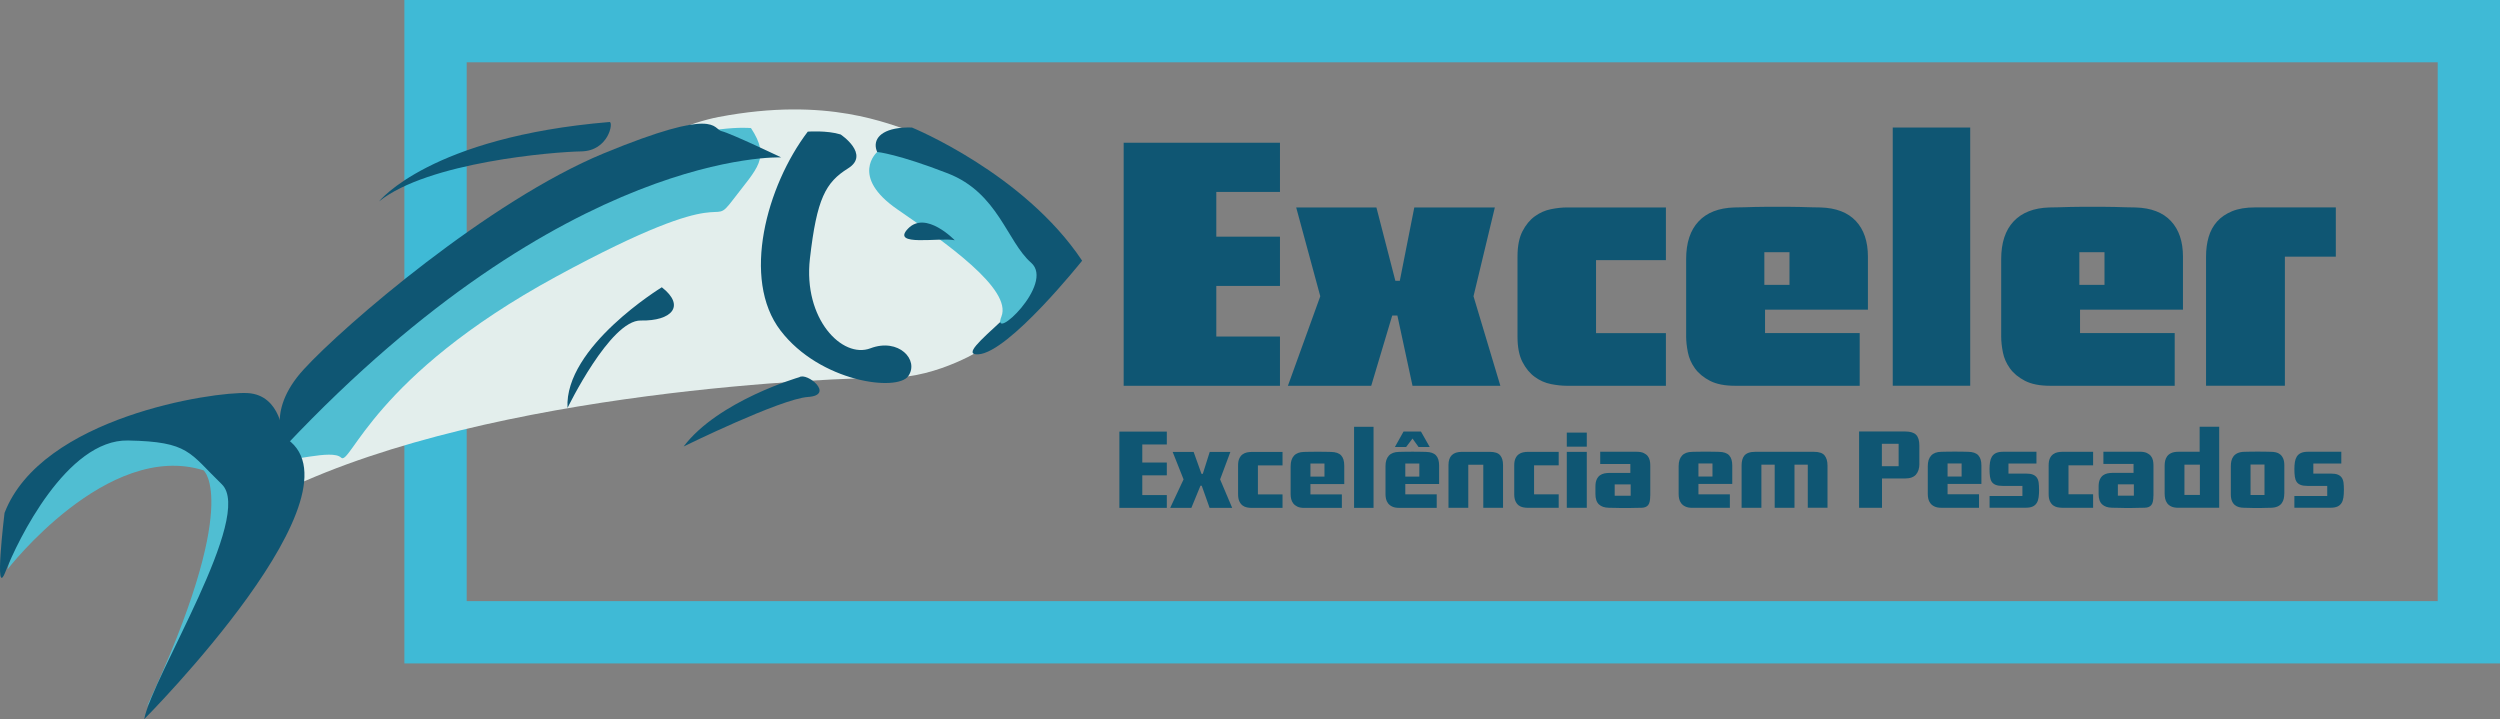 <?xml version="1.0" encoding="UTF-8"?><svg id="Layer_2" xmlns="http://www.w3.org/2000/svg" viewBox="0 0 616.42 177.33"><rect x="0" y="0" width="616.42" height="177.33" fill="#808080" stroke="none"/><defs><style>.cls-1,.cls-2{fill:#0f5673;}.cls-3{fill:#50bed2;}.cls-3,.cls-4,.cls-2,.cls-5{fill-rule:evenodd;}.cls-4{fill:#3fbad6;}.cls-5{fill:#e3eeec;}</style></defs><g id="Camada_1"><g><path class="cls-4" d="m115.07,15.36h485.99v132.86H115.07V15.36ZM99.71,0h516.71v163.58H99.71V0Z"/><path class="cls-1" d="m563.38,63.28v31.83h-19.44v-31.83c0-1.75.21-3.37.64-4.84.43-1.47,1.12-2.74,2.08-3.82.96-1.08,2.21-1.92,3.73-2.55,1.53-.62,3.4-.93,5.6-.93h19.95v12.14h-12.56Zm-44.48-1.1h-6.2v8.06h6.2v-8.06Zm-6.03,14.18v5.77h23.34v12.99h-30.73c-2.55,0-4.61-.41-6.2-1.23-1.58-.82-2.82-1.84-3.69-3.06-.88-1.22-1.46-2.53-1.74-3.95-.28-1.41-.42-2.72-.42-3.9v-19.1c0-4.02,1.02-7.12,3.06-9.29,2.04-2.18,4.98-3.32,8.83-3.44.62,0,1.39-.01,2.29-.04.91-.03,1.84-.06,2.8-.08.96-.03,1.92-.04,2.89-.04h5.26c.96,0,1.92.01,2.89.04.96.03,1.9.06,2.8.08.91.03,1.67.04,2.29.04,3.85.11,6.76,1.23,8.74,3.35,1.98,2.12,2.97,5.05,2.97,8.79v13.07h-25.38Zm-46.18,18.76V31.45h19.1v63.66h-19.1Zm-25.46-32.94h-6.2v8.06h6.2v-8.06Zm-6.03,14.18v5.77h23.34v12.99h-30.73c-2.55,0-4.61-.41-6.2-1.23-1.58-.82-2.81-1.84-3.69-3.06-.88-1.22-1.46-2.53-1.74-3.95-.28-1.41-.43-2.72-.43-3.9v-19.1c0-4.02,1.02-7.12,3.06-9.29,2.04-2.18,4.98-3.32,8.83-3.44.62,0,1.39-.01,2.29-.04.91-.03,1.84-.06,2.8-.08.96-.03,1.92-.04,2.89-.04h5.26c.96,0,1.92.01,2.89.04.96.03,1.9.06,2.8.08.91.03,1.67.04,2.29.04,3.85.11,6.76,1.23,8.74,3.35,1.98,2.12,2.97,5.05,2.97,8.79v13.07h-25.38Zm-48.89,18.76c-1.19,0-2.49-.14-3.9-.42-1.41-.28-2.73-.86-3.95-1.74-1.22-.88-2.24-2.11-3.06-3.69-.82-1.58-1.23-3.65-1.23-6.2v-19.86c0-2.55.41-4.61,1.23-6.2.82-1.58,1.84-2.82,3.06-3.69,1.22-.88,2.53-1.46,3.95-1.74,1.41-.28,2.72-.43,3.9-.43h24.45v12.99h-17.23v18h17.23v12.99h-24.45Zm-38.03,0l-3.73-17.32h-1.27l-5.18,17.32h-20.54l7.98-22.07-5.94-21.9h19.78l4.67,18.08h1.1l3.57-18.08h19.86l-5.26,21.9,6.62,22.07h-21.65Zm-71.22,0v-59.93h38.54v12.14h-15.7v11.03h15.7v12.14h-15.7v12.48h15.7v12.14h-38.54Z"/><path class="cls-1" d="m577.93,120.8c0,.71-.04,1.34-.12,1.88-.08.54-.24,1-.48,1.37-.24.37-.57.66-1,.85s-.99.29-1.71.29h-8.9v-2.9h8.1v-2.48h-4.82c-.73,0-1.31-.08-1.74-.25-.44-.17-.76-.42-.99-.76s-.37-.77-.44-1.29c-.07-.52-.11-1.14-.11-1.85,0-.62.04-1.19.12-1.72.08-.52.24-.97.47-1.35.23-.37.56-.67,1-.88.44-.21,1.01-.32,1.72-.32h8.26v2.9h-6.9v2.48h4.29c.73,0,1.31.08,1.73.25.43.17.75.42.99.76.23.34.38.76.44,1.27.06.51.09,1.09.09,1.75m-19.58-6.26h-3.44v7.51h3.44v-7.51Zm4.88,7.17c0,.41-.04.82-.13,1.23-.09.41-.25.78-.49,1.12-.24.34-.57.61-1.01.81-.44.2-1.01.32-1.71.33-.51.02-1,.03-1.47.03-.39.02-.76.03-1.11.03h-1.55c-.37,0-.73,0-1.09-.03-.43,0-.88,0-1.35-.03-.43,0-.83-.05-1.23-.15-.39-.1-.74-.27-1.03-.51-.3-.24-.55-.57-.73-1-.19-.43-.28-.98-.28-1.65v-6.98c0-.43.04-.84.13-1.25.09-.41.26-.78.51-1.12.25-.34.59-.61,1.02-.81.44-.2,1-.32,1.69-.33.48,0,.94,0,1.38-.03.36,0,.71,0,1.07-.01.36,0,.63-.01.79-.01.2,0,.48,0,.85.01.37,0,.73.01,1.09.01.43.02.88.03,1.36.03.4,0,.81.04,1.21.13.4.09.76.26,1.06.51.31.25.56.59.75,1.03.19.44.28,1,.28,1.69v6.95Zm-20.81-7.14h-3.81v7.46h3.81v-7.46Zm-5.33,10.63c-.71,0-1.29-.11-1.73-.32-.44-.21-.79-.49-1.03-.84-.24-.35-.4-.72-.48-1.13-.08-.41-.12-.82-.12-1.23v-6.93c0-.37.04-.76.13-1.16.09-.4.25-.76.49-1.09.24-.33.58-.6,1.03-.8.44-.2,1.02-.31,1.73-.31h5.25v-6.18h4.82v19.98h-10.1Zm-10.95-5.78h-3.94v2.8h3.94v-2.8Zm4.82,2.82c0,1.12-.17,1.89-.52,2.3-.35.42-.89.64-1.64.65-.64.02-1.23.03-1.76.03-.46.02-.92.03-1.36.03h-1.84c-.43,0-.87,0-1.33-.03-.53,0-1.11,0-1.73-.03-1.07-.02-1.89-.29-2.46-.83-.58-.53-.87-1.39-.87-2.56v-1.85c0-.71.1-1.29.31-1.74.2-.44.47-.78.8-1.02.33-.23.69-.39,1.09-.47.4-.08.79-.12,1.16-.12h5.25v-2.21h-7.43v-3.01h8.98c.69,0,1.26.1,1.69.29.43.2.78.45,1.03.76.25.31.42.67.51,1.07.09.4.13.8.13,1.21v7.51Zm-22.46,2.96c-.39,0-.79-.04-1.19-.12-.4-.08-.76-.24-1.08-.48-.32-.24-.58-.58-.79-1.03-.2-.44-.31-1.02-.31-1.73v-7.11c0-.71.1-1.28.31-1.72.2-.44.47-.77.8-1.01.33-.24.69-.4,1.09-.48.4-.08.79-.12,1.19-.12h7.57v3.33h-6.07v7.14h6.07v3.33h-7.59Zm-5.73-4.4c0,.71-.04,1.34-.12,1.88-.08.54-.24,1-.48,1.37-.24.37-.57.66-1,.85s-.99.29-1.71.29h-8.9v-2.9h8.1v-2.48h-4.82c-.73,0-1.31-.08-1.75-.25-.43-.17-.76-.42-.99-.76-.22-.34-.37-.77-.44-1.29-.07-.52-.11-1.14-.11-1.85,0-.62.04-1.19.12-1.72.08-.52.24-.97.47-1.35.23-.37.56-.67,1-.88.44-.21,1.01-.32,1.72-.32h8.26v2.9h-6.9v2.48h4.29c.73,0,1.31.08,1.73.25.43.17.75.42.99.76.23.34.38.76.44,1.27.06.51.09,1.09.09,1.75Zm-19.1-6.53h-3.46v3.22h3.46v-3.22Zm-3.46,5.04v2.56h7.75v3.33h-9.27c-.69,0-1.26-.1-1.69-.31-.44-.2-.78-.47-1.03-.8-.25-.33-.42-.69-.51-1.09-.09-.4-.13-.79-.13-1.16v-6.93c0-1.12.28-1.98.83-2.58.55-.6,1.39-.92,2.5-.93.5,0,.97,0,1.41-.03.37,0,.74,0,1.11-.01s.63-.01.81-.01.44,0,.8.01c.36,0,.72.01,1.09.01.43.02.89.03,1.39.03,1.17.02,2.01.31,2.52.87.51.56.76,1.39.76,2.49v4.56h-8.34Zm-12.07-9.88h-4.13v5.52h4.13v-5.52Zm5.12,4.93c0,1.12-.28,2-.84,2.65-.56.65-1.48.97-2.76.97h-5.62v7.22h-5.65v-18.81h11.35c1.26,0,2.16.27,2.7.81.54.54.81,1.43.81,2.65v4.5Zm-27.52,10.84v-10.63h-3.28v10.63h-4.88v-10.63h-3.28v10.63h-4.88v-10.44c0-.5.05-.95.16-1.37.11-.42.28-.77.53-1.07.25-.29.59-.52,1.03-.68.43-.16.99-.24,1.66-.24h14.45c1.28,0,2.15.3,2.63.89.48.6.72,1.42.72,2.46v10.44h-4.88Zm-23.5-10.92h-3.46v3.22h3.46v-3.22Zm-3.46,5.04v2.56h7.75v3.33h-9.27c-.69,0-1.26-.1-1.69-.31-.44-.2-.78-.47-1.03-.8-.25-.33-.42-.69-.51-1.09-.09-.4-.13-.79-.13-1.16v-6.93c0-1.12.28-1.98.83-2.58.55-.6,1.39-.92,2.5-.93.5,0,.97,0,1.41-.03.37,0,.74,0,1.11-.01s.63-.01.81-.01.44,0,.8.01c.36,0,.72.01,1.09.01.43.02.89.03,1.39.03,1.17.02,2.01.31,2.52.87.51.56.76,1.39.76,2.49v4.56h-8.34Zm-16.71.11h-3.94v2.8h3.94v-2.8Zm4.82,2.82c0,1.12-.17,1.89-.52,2.3-.35.42-.89.64-1.64.65-.64.02-1.23.03-1.76.03-.46.02-.91.03-1.36.03h-1.84c-.43,0-.87,0-1.33-.03-.53,0-1.11,0-1.73-.03-1.07-.02-1.89-.29-2.46-.83-.58-.53-.87-1.39-.87-2.56v-1.85c0-.71.1-1.29.31-1.74.2-.44.47-.78.8-1.02.33-.23.69-.39,1.09-.47.4-.08.79-.12,1.16-.12h5.25v-2.21h-7.43v-3.01h8.98c.69,0,1.26.1,1.69.29.44.2.78.45,1.03.76.25.31.42.67.51,1.07.09.4.13.8.13,1.21v7.51Zm-20.57,2.96v-13.8h4.93v13.8h-4.93Zm0-15.08v-3.46h4.93v3.46h-4.93Zm-9.59,15.08c-.39,0-.79-.04-1.19-.12-.4-.08-.76-.24-1.08-.48-.32-.24-.58-.58-.79-1.03-.2-.44-.31-1.02-.31-1.73v-7.11c0-.71.1-1.28.31-1.72.2-.44.47-.77.8-1.01.33-.24.69-.4,1.09-.48.4-.08.79-.12,1.19-.12h7.57v3.33h-6.07v7.14h6.07v3.33h-7.59Zm-11,0v-10.63h-3.7v10.63h-4.88v-10.55c0-2.17,1.1-3.25,3.3-3.25h6.87c1.23,0,2.08.28,2.56.84.48.56.72,1.36.72,2.41v10.55h-4.88Zm-15.96-15l-1.49-2.08-1.57,2.08h-2.77l2.13-3.81h4.29l2.16,3.81h-2.74Zm.19,4.08h-3.46v3.22h3.46v-3.22Zm-3.46,5.04v2.56h7.75v3.33h-9.27c-.69,0-1.26-.1-1.69-.31-.43-.2-.78-.47-1.03-.8-.25-.33-.42-.69-.51-1.09-.09-.4-.13-.79-.13-1.16v-6.93c0-1.12.28-1.98.83-2.58.55-.6,1.39-.92,2.5-.93.5,0,.97,0,1.41-.03.37,0,.74,0,1.11-.01s.63-.01.81-.01.44,0,.8.01c.36,0,.72.01,1.09.01.43.02.89.03,1.39.03,1.17.02,2.01.31,2.52.87.51.56.76,1.39.76,2.49v4.56h-8.34Zm-12.63,5.89v-19.98h4.8v19.98h-4.8Zm-7.3-10.92h-3.46v3.22h3.46v-3.22Zm-3.46,5.04v2.56h7.75v3.33h-9.27c-.69,0-1.26-.1-1.69-.31s-.78-.47-1.03-.8c-.25-.33-.42-.69-.51-1.09-.09-.4-.13-.79-.13-1.16v-6.93c0-1.12.28-1.98.83-2.58.55-.6,1.39-.92,2.5-.93.5,0,.97,0,1.41-.03.37,0,.74,0,1.11-.01.36,0,.63-.01.81-.01s.44,0,.8.01.72.01,1.09.01c.43.02.89.03,1.39.03,1.17.02,2.01.31,2.52.87.51.56.76,1.39.76,2.49v4.56h-8.34Zm-14.47,5.89c-.39,0-.79-.04-1.19-.12-.4-.08-.76-.24-1.08-.48-.32-.24-.58-.58-.79-1.03-.2-.44-.31-1.02-.31-1.73v-7.11c0-.71.1-1.28.31-1.72.2-.44.47-.77.8-1.01.33-.24.69-.4,1.09-.48.4-.08.8-.12,1.19-.12h7.57v3.33h-6.07v7.14h6.07v3.33h-7.59Zm-10.39,0l-1.94-5.46h-.32l-2.24,5.46h-5.22l3.3-7.03-2.69-6.77h5.17l1.94,5.41h.32l1.71-5.41h5.09l-2.53,6.77,2.98,7.03h-5.57Zm-22.25,0v-18.81h11.7v3.17h-6.05v4.45h6.05v3.17h-6.05v4.85h6.05v3.17h-11.7Z"/><g><path class="cls-5" d="m242.91,85.65s-11.41,7.54-23.73,7.49c-12.32-.05-97.23,2.98-148.98,27.74,0,0-7.1-1.19,2.01-20.22,9.11-19.04,77.78-66.63,104.96-71.81,27.18-5.19,41.98,1.9,48.05,3.63,6.06,1.73,52.72,31.34,17.7,53.18"/><path class="cls-3" d="m1.84,140.4s24.62-31.89,48.35-24.43c0,0,9.57,7.7-13.94,58.19,0,0,37.69-49.68,25.74-58.65-11.95-8.97-19.55-8.58-25.34-10.05-5.79-1.47-28,3.37-34.8,34.95"/><path class="cls-2" d="m224.87,31.45s27.6,11.27,41.95,32.83c0,0-18.07,22.68-25.61,23.09-7.54.41,17.92-15.13,13.62-20.93-4.29-5.8-20.49-20.9-30.61-23.52-10.11-2.62-12.23-11.81.64-11.48"/><path class="cls-2" d="m207.28,33.16s7.36,4.91,1.82,8.36c-5.53,3.45-7.7,7.4-9.4,22.25-1.7,14.85,7.98,24.75,14.92,22.11,6.95-2.64,12.07,2.87,9.35,6.83-2.73,3.96-21.79,1.49-31.51-11.2-9.73-12.7-3.41-35.73,6.71-49.05,0,0,4.75-.36,8.12.7"/><path class="cls-3" d="m185.16,31.58s-43.15-4.85-110.18,64.53c0,0-11.1,16.5-7.45,17.28,3.65.78,14.3-2.75,16.58-.55,2.28,2.2,7.87-20.09,53.03-44.64,45.16-24.55,37.56-10.99,43.58-18.93,6.02-7.93,9.33-10.23,4.45-17.69"/><path class="cls-2" d="m150.32,30.08c.98.12-.3,7.14-7.01,7.25s-37.71,2.61-49.84,12.32c0,0,12.59-15.88,56.85-19.57"/><path class="cls-2" d="m192.57,38.81s-52.91-2.25-122.11,71.08c0,0-5.45-8.02,4.43-18.81,9.88-10.8,45.7-41.61,74.03-53.29,28.32-11.67,26.76-5.97,29.01-5.45,2.25.52,14.65,6.46,14.65,6.46"/><path class="cls-2" d="m69.86,107.67s-.46-10.34-8.85-10.75c-8.4-.41-50.79,5.91-59.89,29.55,0,0-2.68,22.02.26,14.42,2.95-7.6,15.08-32.58,30.19-32.28,15.11.3,15.06,3,23.12,10.79,8.06,7.79-17.08,47.28-19.14,57.93,0,0,56.63-56.9,34.32-69.66"/><path class="cls-2" d="m163.19,70.83s-24.08,14.68-23.26,29.76c0,0,10.53-21.71,18.08-21.56,7.55.15,11.12-3.55,5.17-8.2"/><path class="cls-2" d="m197.07,93.01s-19.94,5.76-28.51,17.08c0,0,23.95-11.76,30.66-12.21,6.71-.45-.25-6.18-2.14-4.87"/><path class="cls-3" d="m216.3,37.47s-6.89,5.99,5,14.18c11.89,8.18,28.3,19.65,25.62,26.4-2.68,6.76,13.28-8.06,7.32-13.27-5.96-5.21-8.13-17.2-20.51-22.02-12.39-4.82-17.43-5.29-17.43-5.29"/><path class="cls-2" d="m235.41,59.24s-7.12-7.43-11.51-2.88c-4.4,4.55,7.87,2.1,11.51,2.88"/></g></g></g></svg>